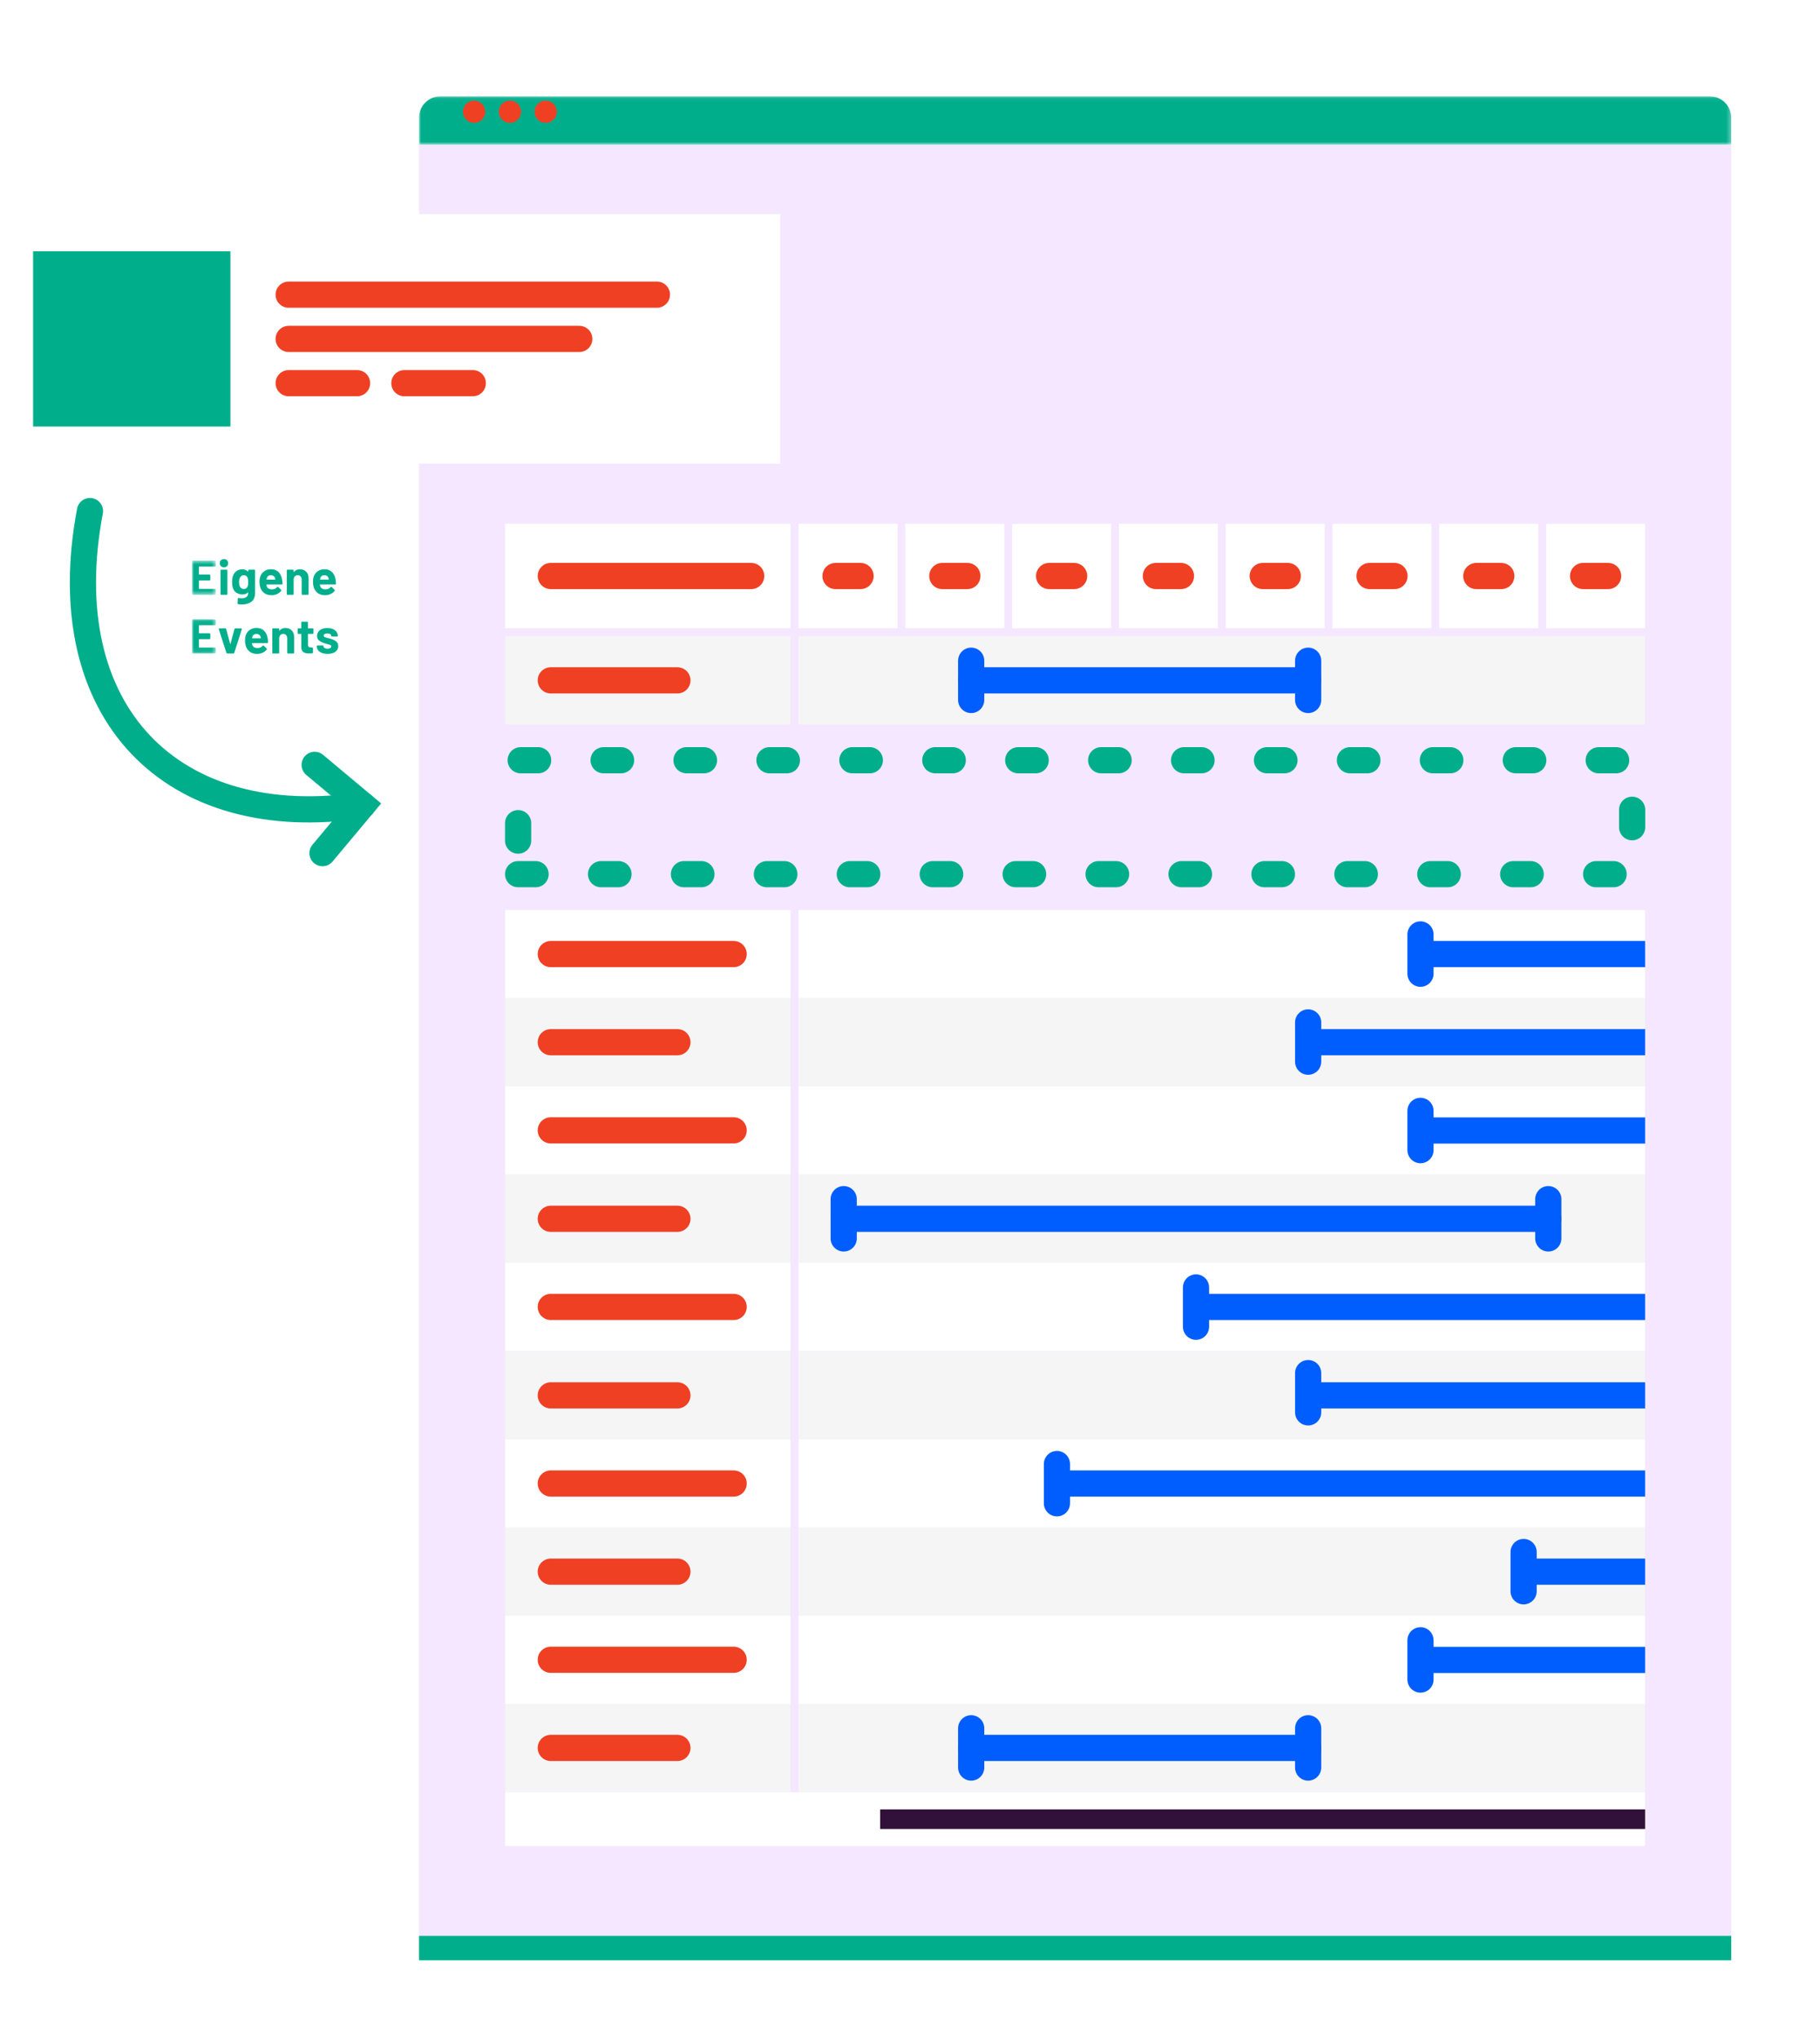 <?xml version="1.0" encoding="UTF-8"?>
<svg width="417px" height="467px" viewBox="0 0 417 467" version="1.1" xmlns="http://www.w3.org/2000/svg" xmlns:xlink="http://www.w3.org/1999/xlink">
    <title>Planungskalender</title>
    <defs>
        <filter x="-9.0%" y="-6.3%" width="117.9%" height="112.6%" filterUnits="objectBoundingBox" id="filter-1">
            <feOffset dx="0" dy="2" in="SourceAlpha" result="shadowOffsetOuter1"></feOffset>
            <feGaussianBlur stdDeviation="6" in="shadowOffsetOuter1" result="shadowBlurOuter1"></feGaussianBlur>
            <feColorMatrix values="0 0 0 0 0   0 0 0 0 0   0 0 0 0 0  0 0 0 0.228 0" type="matrix" in="shadowBlurOuter1" result="shadowMatrixOuter1"></feColorMatrix>
            <feMerge>
                <feMergeNode in="shadowMatrixOuter1"></feMergeNode>
                <feMergeNode in="SourceGraphic"></feMergeNode>
            </feMerge>
        </filter>
        <polygon id="path-2" points="0 0.06 300.668 0.06 300.668 11.136 0 11.136"></polygon>
        <polygon id="path-4" points="0 0.631 5.443 0.631 5.443 8.47 0 8.47"></polygon>
        <polygon id="path-6" points="0 0.071 5.443 0.071 5.443 7.91 0 7.91"></polygon>
    </defs>
    <g id="Design-Hinto" stroke="none" stroke-width="1" fill="none" fill-rule="evenodd">
        <g id="11_MehrInformationen_HintoFunktionen" transform="translate(-798, -2837)">
            <g id="Group-8" transform="translate(798, 2857)">
                <g id="Group-6" filter="url(#filter-1)" transform="translate(96, 0)">
                    <polygon id="Fill-1" fill="#F4E7FF" points="2.55795385e-12 421.422 300.668 421.422 300.668 11.136 2.55795385e-12 11.136"></polygon>
                    <g id="Group-4">
                        <mask id="mask-3" fill="white">
                            <use xlink:href="#path-2"></use>
                        </mask>
                        <g id="Clip-3"></g>
                        <path d="M295.749,0.06 L4.92,0.06 C2.203,0.06 -0,2.263 -0,4.979 L-0,11.136 L300.668,11.136 L300.668,4.979 C300.668,2.263 298.466,0.06 295.749,0.06" id="Fill-2" fill="#00AE8C" mask="url(#mask-3)"></path>
                    </g>
                    <polygon id="Fill-5" fill="#00AE8C" points="2.55795385e-12 427 300.668 427 300.668 421.421 2.55795385e-12 421.421"></polygon>
                </g>
                <path d="M111.18,5.598 C111.18,7.007 110.038,8.148 108.63,8.148 C107.222,8.148 106.079,7.007 106.079,5.598 C106.079,4.189 107.222,3.048 108.63,3.048 C110.038,3.048 111.18,4.189 111.18,5.598" id="Fill-7" fill="#EF4024"></path>
                <path d="M119.379,5.598 C119.379,7.007 118.237,8.148 116.828,8.148 C115.42,8.148 114.278,7.007 114.278,5.598 C114.278,4.189 115.42,3.048 116.828,3.048 C118.237,3.048 119.379,4.189 119.379,5.598" id="Fill-8" fill="#EF4024"></path>
                <path d="M127.576,5.598 C127.576,7.007 126.434,8.148 125.026,8.148 C123.618,8.148 122.475,7.007 122.475,5.598 C122.475,4.189 123.618,3.048 125.026,3.048 C126.434,3.048 127.576,4.189 127.576,5.598" id="Fill-9" fill="#EF4024"></path>
                <polygon id="Fill-10" fill="#F5F5F5" points="115.739 145.931 181.143 145.931 181.143 125.743 115.739 125.743"></polygon>
                <line x1="126.198" y1="135.837" x2="155.208" y2="135.837" id="Stroke-11" stroke="#EF4024" stroke-width="6" stroke-linecap="round"></line>
                <polygon id="Fill-12" fill="#FFFFFF" points="115.739 123.895 181.143 123.895 181.143 99.981 115.739 99.981"></polygon>
                <polygon id="Fill-13" fill="#FFFFFF" points="182.959 123.895 205.642 123.895 205.642 99.981 182.959 99.981"></polygon>
                <polygon id="Fill-14" fill="#FFFFFF" points="207.429 123.895 230.111 123.895 230.111 99.981 207.429 99.981"></polygon>
                <polygon id="Fill-15" fill="#FFFFFF" points="231.898 123.895 254.581 123.895 254.581 99.981 231.898 99.981"></polygon>
                <polygon id="Fill-16" fill="#FFFFFF" points="256.368 123.895 279.051 123.895 279.051 99.981 256.368 99.981"></polygon>
                <polygon id="Fill-17" fill="#FFFFFF" points="280.837 123.895 303.52 123.895 303.52 99.981 280.837 99.981"></polygon>
                <polygon id="Fill-18" fill="#FFFFFF" points="305.307 123.895 327.99 123.895 327.99 99.981 305.307 99.981"></polygon>
                <polygon id="Fill-19" fill="#FFFFFF" points="329.777 123.895 352.46 123.895 352.46 99.981 329.777 99.981"></polygon>
                <polygon id="Fill-20" fill="#FFFFFF" points="354.246 123.895 376.929 123.895 376.929 99.981 354.246 99.981"></polygon>
                <polygon id="Fill-21" fill="#F5F5F5" points="182.959 145.931 376.929 145.931 376.929 125.743 182.959 125.743"></polygon>
                <line x1="222.518" y1="135.837" x2="299.724" y2="135.837" id="Stroke-22" stroke="#015EFE" stroke-width="6" stroke-linecap="round"></line>
                <line x1="222.518" y1="140.335" x2="222.518" y2="131.338" id="Stroke-23" stroke="#015EFE" stroke-width="6" stroke-linecap="round"></line>
                <line x1="299.723" y1="140.335" x2="299.723" y2="131.338" id="Stroke-24" stroke="#015EFE" stroke-width="6" stroke-linecap="round"></line>
                <polygon id="Fill-25" fill="#FFFFFF" points="115.739 208.627 181.143 208.627 181.143 188.439 115.739 188.439"></polygon>
                <line x1="126.198" y1="198.533" x2="168.095" y2="198.533" id="Stroke-26" stroke="#EF4024" stroke-width="6" stroke-linecap="round"></line>
                <polygon id="Fill-27" fill="#FFFFFF" points="182.959 208.627 376.929 208.627 376.929 188.439 182.959 188.439"></polygon>
                <line x1="325.463" y1="198.533" x2="376.929" y2="198.533" id="Stroke-28" stroke="#015EFE" stroke-width="6"></line>
                <line x1="325.463" y1="203.032" x2="325.463" y2="194.035" id="Stroke-29" stroke="#015EFE" stroke-width="6" stroke-linecap="round"></line>
                <polygon id="Fill-30" fill="#F5F5F5" points="115.739 228.816 181.143 228.816 181.143 208.628 115.739 208.628"></polygon>
                <line x1="126.198" y1="218.722" x2="155.208" y2="218.722" id="Stroke-31" stroke="#EF4024" stroke-width="6" stroke-linecap="round"></line>
                <polygon id="Fill-32" fill="#FFFFFF" points="115.739 249.004 181.143 249.004 181.143 228.816 115.739 228.816"></polygon>
                <line x1="126.198" y1="238.91" x2="168.095" y2="238.91" id="Stroke-33" stroke="#EF4024" stroke-width="6" stroke-linecap="round"></line>
                <polygon id="Fill-34" fill="#F5F5F5" points="115.739 269.263 181.143 269.263 181.143 249.075 115.739 249.075"></polygon>
                <line x1="126.198" y1="259.169" x2="155.208" y2="259.169" id="Stroke-35" stroke="#EF4024" stroke-width="6" stroke-linecap="round"></line>
                <polygon id="Fill-36" fill="#FFFFFF" points="115.739 289.451 181.143 289.451 181.143 269.263 115.739 269.263"></polygon>
                <line x1="126.198" y1="279.357" x2="168.095" y2="279.357" id="Stroke-37" stroke="#EF4024" stroke-width="6" stroke-linecap="round"></line>
                <polygon id="Fill-38" fill="#F5F5F5" points="115.739 309.71 181.143 309.71 181.143 289.522 115.739 289.522"></polygon>
                <line x1="126.198" y1="299.615" x2="155.208" y2="299.615" id="Stroke-39" stroke="#EF4024" stroke-width="6" stroke-linecap="round"></line>
                <polygon id="Fill-40" fill="#FFFFFF" points="115.739 329.898 181.143 329.898 181.143 309.71 115.739 309.71"></polygon>
                <line x1="126.198" y1="319.804" x2="168.095" y2="319.804" id="Stroke-41" stroke="#EF4024" stroke-width="6" stroke-linecap="round"></line>
                <polygon id="Fill-42" fill="#F5F5F5" points="182.959 228.816 376.929 228.816 376.929 208.628 182.959 208.628"></polygon>
                <polygon id="Fill-43" fill="#FFFFFF" points="182.959 249.004 376.929 249.004 376.929 228.816 182.959 228.816"></polygon>
                <polygon id="Fill-44" fill="#F5F5F5" points="182.959 269.263 376.929 269.263 376.929 249.075 182.959 249.075"></polygon>
                <polygon id="Fill-45" fill="#FFFFFF" points="182.959 289.451 376.929 289.451 376.929 269.263 182.959 269.263"></polygon>
                <polygon id="Fill-46" fill="#F5F5F5" points="182.959 309.71 376.929 309.71 376.929 289.522 182.959 289.522"></polygon>
                <polygon id="Fill-47" fill="#FFFFFF" points="182.959 329.898 376.929 329.898 376.929 309.71 182.959 309.71"></polygon>
                <line x1="299.723" y1="218.722" x2="376.929" y2="218.722" id="Stroke-48" stroke="#015EFE" stroke-width="6"></line>
                <line x1="193.31" y1="259.169" x2="354.748" y2="259.169" id="Stroke-49" stroke="#015EFE" stroke-width="6" stroke-linecap="round"></line>
                <line x1="273.996" y1="279.357" x2="376.929" y2="279.357" id="Stroke-50" stroke="#015EFE" stroke-width="6"></line>
                <line x1="299.723" y1="299.615" x2="376.929" y2="299.615" id="Stroke-51" stroke="#015EFE" stroke-width="6"></line>
                <line x1="242.167" y1="319.804" x2="376.929" y2="319.804" id="Stroke-52" stroke="#015EFE" stroke-width="6"></line>
                <line x1="325.463" y1="238.945" x2="376.929" y2="238.945" id="Stroke-53" stroke="#015EFE" stroke-width="6"></line>
                <line x1="325.463" y1="243.444" x2="325.463" y2="234.447" id="Stroke-54" stroke="#015EFE" stroke-width="6" stroke-linecap="round"></line>
                <line x1="299.723" y1="223.185" x2="299.723" y2="214.188" id="Stroke-55" stroke="#015EFE" stroke-width="6" stroke-linecap="round"></line>
                <line x1="193.31" y1="263.667" x2="193.31" y2="254.67" id="Stroke-56" stroke="#015EFE" stroke-width="6" stroke-linecap="round"></line>
                <line x1="354.749" y1="263.667" x2="354.749" y2="254.67" id="Stroke-57" stroke="#015EFE" stroke-width="6" stroke-linecap="round"></line>
                <line x1="274.03" y1="283.891" x2="274.03" y2="274.894" id="Stroke-58" stroke="#015EFE" stroke-width="6" stroke-linecap="round"></line>
                <line x1="299.723" y1="303.511" x2="299.723" y2="294.514" id="Stroke-59" stroke="#015EFE" stroke-width="6" stroke-linecap="round"></line>
                <line x1="242.167" y1="324.337" x2="242.167" y2="315.341" id="Stroke-60" stroke="#015EFE" stroke-width="6" stroke-linecap="round"></line>
                <line x1="191.433" y1="111.938" x2="197.168" y2="111.938" id="Stroke-61" stroke="#EF4024" stroke-width="6" stroke-linecap="round"></line>
                <line x1="215.903" y1="111.938" x2="221.638" y2="111.938" id="Stroke-62" stroke="#EF4024" stroke-width="6" stroke-linecap="round"></line>
                <line x1="240.372" y1="111.938" x2="246.107" y2="111.938" id="Stroke-63" stroke="#EF4024" stroke-width="6" stroke-linecap="round"></line>
                <line x1="264.842" y1="111.938" x2="270.577" y2="111.938" id="Stroke-64" stroke="#EF4024" stroke-width="6" stroke-linecap="round"></line>
                <line x1="289.311" y1="111.938" x2="295.046" y2="111.938" id="Stroke-65" stroke="#EF4024" stroke-width="6" stroke-linecap="round"></line>
                <line x1="313.781" y1="111.938" x2="319.516" y2="111.938" id="Stroke-66" stroke="#EF4024" stroke-width="6" stroke-linecap="round"></line>
                <line x1="338.251" y1="111.938" x2="343.986" y2="111.938" id="Stroke-67" stroke="#EF4024" stroke-width="6" stroke-linecap="round"></line>
                <line x1="362.721" y1="111.938" x2="368.455" y2="111.938" id="Stroke-68" stroke="#EF4024" stroke-width="6" stroke-linecap="round"></line>
                <line x1="126.198" y1="111.938" x2="172.118" y2="111.938" id="Stroke-69" stroke="#EF4024" stroke-width="6" stroke-linecap="round"></line>
                <polygon id="Fill-70" fill="#FFFFFF" points="115.739 402.849 376.929 402.849 376.929 390.533 115.739 390.533"></polygon>
                <polygon id="Fill-71" fill="#31113A" points="201.668 398.938 376.929 398.938 376.929 394.445 201.668 394.445"></polygon>
                <polygon id="Fill-72" fill="#F5F5F5" points="115.739 350.086 181.143 350.086 181.143 329.898 115.739 329.898"></polygon>
                <line x1="126.198" y1="339.992" x2="155.208" y2="339.992" id="Stroke-73" stroke="#EF4024" stroke-width="6" stroke-linecap="round"></line>
                <polygon id="Fill-74" fill="#F5F5F5" points="182.959 350.086 376.929 350.086 376.929 329.898 182.959 329.898"></polygon>
                <line x1="349.089" y1="339.992" x2="376.929" y2="339.992" id="Stroke-75" stroke="#015EFE" stroke-width="6"></line>
                <polygon id="Fill-76" fill="#F5F5F5" points="115.739 390.46 181.143 390.46 181.143 370.272 115.739 370.272"></polygon>
                <line x1="126.198" y1="380.366" x2="155.208" y2="380.366" id="Stroke-77" stroke="#EF4024" stroke-width="6" stroke-linecap="round"></line>
                <polygon id="Fill-78" fill="#F5F5F5" points="182.959 390.46 376.929 390.46 376.929 370.272 182.959 370.272"></polygon>
                <line x1="222.518" y1="380.366" x2="299.724" y2="380.366" id="Stroke-79" stroke="#015EFE" stroke-width="6" stroke-linecap="round"></line>
                <line x1="222.518" y1="384.864" x2="222.518" y2="375.867" id="Stroke-80" stroke="#015EFE" stroke-width="6" stroke-linecap="round"></line>
                <line x1="299.723" y1="384.864" x2="299.723" y2="375.867" id="Stroke-81" stroke="#015EFE" stroke-width="6" stroke-linecap="round"></line>
                <polygon id="Fill-82" fill="#FFFFFF" points="115.739 370.271 181.143 370.271 181.143 350.083 115.739 350.083"></polygon>
                <line x1="126.198" y1="360.177" x2="168.095" y2="360.177" id="Stroke-83" stroke="#EF4024" stroke-width="6" stroke-linecap="round"></line>
                <polygon id="Fill-84" fill="#FFFFFF" points="182.959 370.271 376.929 370.271 376.929 350.083 182.959 350.083"></polygon>
                <line x1="325.463" y1="360.212" x2="376.929" y2="360.212" id="Stroke-85" stroke="#015EFE" stroke-width="6"></line>
                <line x1="325.463" y1="364.711" x2="325.463" y2="355.714" id="Stroke-86" stroke="#015EFE" stroke-width="6" stroke-linecap="round"></line>
                <line x1="349.089" y1="344.491" x2="349.089" y2="335.494" id="Stroke-87" stroke="#015EFE" stroke-width="6" stroke-linecap="round"></line>
                <path d="M118.711,180.233 L373.956,180.233 L373.956,154.136 L118.711,154.136 L118.711,180.233 Z" id="Stroke-88" stroke="#00AE8C" stroke-width="6" stroke-linecap="round" stroke-dasharray="4,15"></path>
                <polygon id="Fill-1" fill="#FFFFFF" points="-5.35749223e-12 86.2 178.751 86.2 178.751 29.06 -5.35749223e-12 29.06"></polygon>
                <polygon id="Fill-2" fill="#00AE8C" points="7.587 77.697 52.795 77.697 52.795 37.563 7.587 37.563"></polygon>
                <line x1="66.139" y1="47.494" x2="150.514" y2="47.494" id="Stroke-3" stroke="#EF4024" stroke-width="6" stroke-linecap="round"></line>
                <line x1="66.139" y1="57.63" x2="132.727" y2="57.63" id="Stroke-4" stroke="#EF4024" stroke-width="6" stroke-linecap="round"></line>
                <line x1="66.139" y1="67.767" x2="81.813" y2="67.767" id="Stroke-5" stroke="#EF4024" stroke-width="6" stroke-linecap="round"></line>
                <line x1="92.653" y1="67.767" x2="108.326" y2="67.767" id="Stroke-6" stroke="#EF4024" stroke-width="6" stroke-linecap="round"></line>
                <path d="M83.097,164.424 C39.447,171.001 11.886,143.306 20.61,97.06" id="Stroke-1" stroke="#00AE8C" stroke-width="6" stroke-linecap="round"></path>
                <polyline id="Stroke-3" stroke="#00AE8C" stroke-width="6" stroke-linecap="round" points="72.095 155.195 83.104 164.408 73.891 175.416"></polyline>
                <g id="Group-3" transform="translate(44, 107.776)">
                    <mask id="mask-5" fill="white">
                        <use xlink:href="#path-4"></use>
                    </mask>
                    <g id="Clip-2"></g>
                    <path d="M5.253,1.986 L1.647,1.986 C1.602,1.986 1.579,2.008 1.579,2.053 L1.579,3.767 C1.579,3.811 1.602,3.834 1.647,3.834 L3.987,3.834 C4.114,3.834 4.178,3.897 4.178,4.024 L4.178,4.999 C4.178,5.126 4.114,5.189 3.987,5.189 L1.647,5.189 C1.602,5.189 1.579,5.211 1.579,5.256 L1.579,7.048 C1.579,7.093 1.602,7.115 1.647,7.115 L5.253,7.115 C5.38,7.115 5.443,7.179 5.443,7.306 L5.443,8.28 C5.443,8.407 5.38,8.47 5.253,8.47 L0.191,8.47 C0.064,8.47 -0,8.407 -0,8.28 L-0,0.821 C-0,0.694 0.064,0.631 0.191,0.631 L5.253,0.631 C5.38,0.631 5.443,0.694 5.443,0.821 L5.443,1.796 C5.443,1.923 5.38,1.986 5.253,1.986" id="Fill-1" fill="#00AE8C" mask="url(#mask-5)"></path>
                </g>
                <path d="M50.529,116.056 L50.529,110.68 C50.529,110.553 50.592,110.49 50.719,110.49 L51.918,110.49 C52.045,110.49 52.108,110.553 52.108,110.68 L52.108,116.056 C52.108,116.183 52.045,116.246 51.918,116.246 L50.719,116.246 C50.592,116.246 50.529,116.183 50.529,116.056 M50.619,109.678 C50.439,109.503 50.35,109.277 50.35,109 C50.35,108.724 50.439,108.498 50.619,108.323 C50.798,108.147 51.029,108.06 51.313,108.06 C51.604,108.06 51.838,108.145 52.013,108.317 C52.188,108.489 52.276,108.717 52.276,109 C52.276,109.284 52.188,109.512 52.013,109.684 C51.838,109.855 51.604,109.941 51.313,109.941 C51.029,109.941 50.798,109.853 50.619,109.678" id="Fill-4" fill="#00AE8C"></path>
                <path d="M56.868,113.324 C56.868,113.093 56.86,112.913 56.846,112.786 C56.83,112.66 56.804,112.54 56.767,112.428 C56.7,112.226 56.588,112.064 56.431,111.941 C56.274,111.818 56.08,111.756 55.849,111.756 C55.625,111.756 55.434,111.818 55.278,111.941 C55.121,112.064 55.005,112.226 54.931,112.428 C54.826,112.652 54.774,112.954 54.774,113.335 C54.774,113.753 54.818,114.052 54.908,114.231 C54.975,114.433 55.093,114.595 55.261,114.718 C55.429,114.842 55.628,114.903 55.86,114.903 C56.099,114.903 56.297,114.842 56.453,114.718 C56.61,114.595 56.718,114.437 56.778,114.242 C56.838,114.018 56.868,113.712 56.868,113.324 M57.058,110.491 L58.257,110.491 C58.384,110.491 58.447,110.554 58.447,110.681 L58.447,115.732 C58.447,116.71 58.167,117.408 57.607,117.826 C57.047,118.244 56.326,118.453 55.446,118.453 C55.199,118.453 54.919,118.435 54.606,118.397 C54.493,118.39 54.438,118.323 54.438,118.196 L54.483,117.154 C54.483,117.094 54.503,117.048 54.544,117.014 C54.585,116.981 54.635,116.971 54.695,116.986 C54.971,117.024 55.199,117.042 55.378,117.042 C55.856,117.042 56.224,116.938 56.482,116.729 C56.739,116.52 56.868,116.184 56.868,115.721 C56.868,115.698 56.86,115.685 56.846,115.682 C56.83,115.678 56.812,115.687 56.79,115.709 C56.513,116.008 56.102,116.157 55.557,116.157 C55.072,116.157 54.626,116.04 54.219,115.805 C53.812,115.569 53.523,115.191 53.351,114.668 C53.239,114.325 53.183,113.88 53.183,113.335 C53.183,112.753 53.251,112.279 53.385,111.913 C53.542,111.458 53.806,111.092 54.18,110.815 C54.553,110.539 54.986,110.401 55.479,110.401 C56.039,110.401 56.476,110.569 56.79,110.905 C56.812,110.927 56.83,110.935 56.846,110.927 C56.86,110.92 56.868,110.901 56.868,110.871 L56.868,110.681 C56.868,110.554 56.931,110.491 57.058,110.491" id="Fill-6" fill="#00AE8C"></path>
                <path d="M61.465,111.929 C61.304,112.045 61.194,112.207 61.136,112.416 C61.097,112.558 61.075,112.651 61.069,112.696 C61.06,112.741 61.08,112.763 61.123,112.763 L63.028,112.763 C63.066,112.763 63.084,112.748 63.084,112.719 C63.084,112.637 63.069,112.551 63.038,112.461 C62.971,112.244 62.856,112.073 62.691,111.946 C62.528,111.819 62.319,111.755 62.065,111.755 C61.825,111.755 61.626,111.813 61.465,111.929 M63.486,114.488 C63.532,114.436 63.581,114.41 63.633,114.41 C63.678,114.41 63.718,114.428 63.755,114.466 L64.394,115.082 C64.439,115.126 64.462,115.171 64.462,115.216 C64.462,115.268 64.447,115.313 64.416,115.35 C64.171,115.657 63.855,115.898 63.471,116.073 C63.086,116.248 62.666,116.336 62.211,116.336 C61.523,116.336 60.955,116.161 60.502,115.81 C60.05,115.459 59.746,114.977 59.59,114.365 C59.499,114.036 59.456,113.689 59.456,113.323 C59.456,112.89 59.496,112.524 59.578,112.226 C59.727,111.673 60.029,111.229 60.48,110.893 C60.931,110.557 61.468,110.389 62.087,110.389 C62.819,110.389 63.4,110.606 63.828,111.039 C64.257,111.472 64.535,112.08 64.663,112.864 C64.692,113.111 64.716,113.383 64.731,113.682 C64.731,113.809 64.666,113.872 64.54,113.872 L61.102,113.872 C61.056,113.872 61.035,113.894 61.035,113.939 C61.056,114.096 61.083,114.212 61.112,114.286 C61.188,114.518 61.334,114.695 61.556,114.818 C61.776,114.942 62.042,115.003 62.355,115.003 C62.849,114.981 63.225,114.809 63.486,114.488" id="Fill-8" fill="#00AE8C"></path>
                <path d="M70.151,110.95 C70.517,111.316 70.7,111.811 70.7,112.439 L70.7,116.056 C70.7,116.183 70.636,116.246 70.509,116.246 L69.311,116.246 C69.184,116.246 69.121,116.183 69.121,116.056 L69.121,112.763 C69.121,112.466 69.038,112.222 68.874,112.035 C68.71,111.85 68.49,111.755 68.214,111.755 C67.937,111.755 67.713,111.85 67.542,112.035 C67.37,112.222 67.284,112.466 67.284,112.763 L67.284,116.056 C67.284,116.183 67.22,116.246 67.094,116.246 L65.895,116.246 C65.768,116.246 65.705,116.183 65.705,116.056 L65.705,110.68 C65.705,110.553 65.768,110.49 65.895,110.49 L67.094,110.49 C67.22,110.49 67.284,110.553 67.284,110.68 L67.284,110.995 C67.284,111.025 67.291,111.043 67.306,111.05 C67.321,111.058 67.336,111.05 67.351,111.028 C67.657,110.609 68.109,110.4 68.706,110.4 C69.304,110.4 69.785,110.584 70.151,110.95" id="Fill-10" fill="#00AE8C"></path>
                <path d="M73.718,111.929 C73.557,112.045 73.447,112.207 73.388,112.416 C73.35,112.558 73.328,112.651 73.321,112.696 C73.313,112.741 73.332,112.763 73.376,112.763 L75.28,112.763 C75.318,112.763 75.336,112.748 75.336,112.719 C75.336,112.637 75.321,112.551 75.291,112.461 C75.224,112.244 75.109,112.073 74.944,111.946 C74.78,111.819 74.571,111.755 74.317,111.755 C74.078,111.755 73.878,111.813 73.718,111.929 M75.739,114.488 C75.784,114.436 75.833,114.41 75.885,114.41 C75.93,114.41 75.971,114.428 76.008,114.466 L76.647,115.082 C76.691,115.126 76.714,115.171 76.714,115.216 C76.714,115.268 76.699,115.313 76.669,115.35 C76.423,115.657 76.107,115.898 75.723,116.073 C75.338,116.248 74.918,116.336 74.463,116.336 C73.776,116.336 73.207,116.161 72.755,115.81 C72.303,115.459 71.999,114.977 71.842,114.365 C71.752,114.036 71.708,113.689 71.708,113.323 C71.708,112.89 71.749,112.524 71.831,112.226 C71.98,111.673 72.281,111.229 72.732,110.893 C73.184,110.557 73.72,110.389 74.34,110.389 C75.071,110.389 75.652,110.606 76.081,111.039 C76.51,111.472 76.788,112.08 76.916,112.864 C76.945,113.111 76.968,113.383 76.983,113.682 C76.983,113.809 76.919,113.872 76.792,113.872 L73.354,113.872 C73.309,113.872 73.287,113.894 73.287,113.939 C73.309,114.096 73.335,114.212 73.365,114.286 C73.44,114.518 73.587,114.695 73.808,114.818 C74.028,114.942 74.295,115.003 74.608,115.003 C75.101,114.981 75.478,114.809 75.739,114.488" id="Fill-12" fill="#00AE8C"></path>
                <g id="Group-16" transform="translate(44, 121.776)">
                    <mask id="mask-7" fill="white">
                        <use xlink:href="#path-6"></use>
                    </mask>
                    <g id="Clip-15"></g>
                    <path d="M5.253,1.426 L1.647,1.426 C1.602,1.426 1.579,1.448 1.579,1.493 L1.579,3.207 C1.579,3.251 1.602,3.274 1.647,3.274 L3.987,3.274 C4.114,3.274 4.178,3.337 4.178,3.464 L4.178,4.439 C4.178,4.566 4.114,4.629 3.987,4.629 L1.647,4.629 C1.602,4.629 1.579,4.651 1.579,4.696 L1.579,6.488 C1.579,6.533 1.602,6.555 1.647,6.555 L5.253,6.555 C5.38,6.555 5.443,6.619 5.443,6.746 L5.443,7.72 C5.443,7.847 5.38,7.91 5.253,7.91 L0.191,7.91 C0.064,7.91 -0,7.847 -0,7.72 L-0,0.261 C-0,0.134 0.064,0.071 0.191,0.071 L5.253,0.071 C5.38,0.071 5.443,0.134 5.443,0.261 L5.443,1.236 C5.443,1.363 5.38,1.426 5.253,1.426" id="Fill-14" fill="#00AE8C" mask="url(#mask-7)"></path>
                </g>
                <path d="M51.873,129.53 L50.137,124.142 C50.13,124.127 50.126,124.106 50.126,124.076 C50.126,124.031 50.141,123.996 50.171,123.969 C50.2,123.942 50.242,123.93 50.294,123.93 L51.615,123.93 C51.72,123.93 51.791,123.986 51.828,124.097 L52.724,127.457 C52.732,127.487 52.747,127.502 52.769,127.502 C52.791,127.502 52.806,127.487 52.814,127.457 L53.71,124.097 C53.747,123.986 53.818,123.93 53.923,123.93 L55.244,123.941 C55.311,123.941 55.36,123.962 55.39,124.002 C55.419,124.043 55.423,124.094 55.401,124.153 L53.676,129.53 C53.639,129.635 53.564,129.686 53.452,129.686 L52.086,129.686 C51.981,129.686 51.91,129.635 51.873,129.53" id="Fill-17" fill="#00AE8C"></path>
                <path d="M58.151,125.369 C57.989,125.485 57.88,125.647 57.821,125.856 C57.782,125.998 57.761,126.091 57.754,126.136 C57.745,126.181 57.764,126.203 57.809,126.203 L59.712,126.203 C59.751,126.203 59.769,126.188 59.769,126.159 C59.769,126.077 59.754,125.991 59.724,125.901 C59.657,125.684 59.541,125.513 59.377,125.386 C59.212,125.259 59.004,125.195 58.749,125.195 C58.511,125.195 58.31,125.253 58.151,125.369 M60.172,127.928 C60.217,127.876 60.266,127.85 60.318,127.85 C60.362,127.85 60.404,127.868 60.441,127.906 L61.08,128.522 C61.123,128.566 61.147,128.611 61.147,128.656 C61.147,128.708 61.132,128.753 61.102,128.79 C60.855,129.097 60.539,129.338 60.156,129.513 C59.77,129.688 59.35,129.776 58.895,129.776 C58.209,129.776 57.639,129.601 57.188,129.25 C56.736,128.899 56.431,128.417 56.275,127.805 C56.184,127.476 56.141,127.129 56.141,126.763 C56.141,126.33 56.181,125.964 56.264,125.666 C56.413,125.113 56.714,124.669 57.164,124.333 C57.617,123.997 58.153,123.829 58.773,123.829 C59.504,123.829 60.084,124.046 60.514,124.479 C60.943,124.912 61.221,125.52 61.349,126.304 C61.377,126.551 61.401,126.823 61.416,127.122 C61.416,127.249 61.352,127.312 61.224,127.312 L57.786,127.312 C57.742,127.312 57.719,127.334 57.719,127.379 C57.742,127.536 57.767,127.652 57.797,127.726 C57.873,127.958 58.02,128.135 58.24,128.258 C58.461,128.382 58.727,128.443 59.041,128.443 C59.533,128.421 59.91,128.249 60.172,127.928" id="Fill-19" fill="#00AE8C"></path>
                <path d="M66.836,124.389 C67.202,124.755 67.385,125.251 67.385,125.879 L67.385,129.496 C67.385,129.623 67.321,129.686 67.194,129.686 L65.996,129.686 C65.869,129.686 65.806,129.623 65.806,129.496 L65.806,126.203 C65.806,125.905 65.723,125.662 65.559,125.475 C65.395,125.289 65.175,125.195 64.899,125.195 C64.622,125.195 64.398,125.289 64.227,125.475 C64.055,125.662 63.969,125.905 63.969,126.203 L63.969,129.496 C63.969,129.623 63.905,129.686 63.779,129.686 L62.58,129.686 C62.453,129.686 62.39,129.623 62.39,129.496 L62.39,124.12 C62.39,123.993 62.453,123.93 62.58,123.93 L63.779,123.93 C63.905,123.93 63.969,123.993 63.969,124.12 L63.969,124.434 C63.969,124.464 63.976,124.482 63.991,124.49 C64.006,124.497 64.021,124.49 64.036,124.467 C64.342,124.049 64.794,123.84 65.391,123.84 C65.989,123.84 66.47,124.023 66.836,124.389" id="Fill-21" fill="#00AE8C"></path>
                <path d="M71.629,125.195 L70.621,125.195 C70.576,125.195 70.554,125.217 70.554,125.262 L70.554,127.58 C70.554,127.827 70.604,128.008 70.705,128.124 C70.806,128.239 70.968,128.297 71.192,128.297 L71.506,128.297 C71.633,128.297 71.696,128.361 71.696,128.488 L71.696,129.451 C71.696,129.57 71.633,129.638 71.506,129.652 C71.222,129.667 71.017,129.675 70.89,129.675 C70.27,129.675 69.807,129.57 69.501,129.361 C69.195,129.152 69.038,128.764 69.031,128.196 L69.031,125.262 C69.031,125.217 69.008,125.195 68.963,125.195 L68.392,125.195 C68.265,125.195 68.202,125.132 68.202,125.005 L68.202,124.12 C68.202,123.993 68.265,123.929 68.392,123.929 L68.963,123.929 C69.008,123.929 69.031,123.907 69.031,123.862 L69.031,122.597 C69.031,122.47 69.094,122.406 69.221,122.406 L70.363,122.406 C70.49,122.406 70.554,122.47 70.554,122.597 L70.554,123.862 C70.554,123.907 70.576,123.929 70.621,123.929 L71.629,123.929 C71.756,123.929 71.819,123.993 71.819,124.12 L71.819,125.005 C71.819,125.132 71.756,125.195 71.629,125.195" id="Fill-23" fill="#00AE8C"></path>
                <path d="M73.757,129.552 C73.384,129.41 73.096,129.212 72.895,128.958 C72.693,128.705 72.592,128.417 72.592,128.096 L72.592,128.04 C72.592,127.913 72.656,127.85 72.783,127.85 L73.914,127.85 C74.041,127.85 74.104,127.872 74.104,127.917 L74.104,127.995 C74.104,128.16 74.194,128.3 74.373,128.415 C74.552,128.531 74.78,128.589 75.056,128.589 C75.31,128.589 75.515,128.54 75.672,128.443 C75.829,128.346 75.907,128.219 75.907,128.062 C75.907,127.928 75.84,127.827 75.706,127.76 C75.571,127.693 75.351,127.622 75.045,127.547 C74.679,127.45 74.407,127.364 74.227,127.29 C73.742,127.126 73.358,126.924 73.074,126.685 C72.79,126.446 72.648,126.103 72.648,125.655 C72.648,125.102 72.865,124.663 73.298,124.339 C73.731,124.014 74.298,123.851 75,123.851 C75.478,123.851 75.898,123.928 76.26,124.081 C76.622,124.234 76.902,124.449 77.1,124.725 C77.298,125.001 77.397,125.315 77.397,125.666 C77.397,125.703 77.38,125.735 77.347,125.761 C77.313,125.787 77.266,125.8 77.206,125.8 L76.109,125.8 C75.982,125.8 75.919,125.778 75.919,125.733 L75.919,125.666 C75.919,125.502 75.836,125.363 75.672,125.251 C75.508,125.139 75.288,125.083 75.011,125.083 C74.765,125.083 74.561,125.128 74.401,125.218 C74.24,125.307 74.16,125.431 74.16,125.587 C74.16,125.737 74.237,125.849 74.39,125.923 C74.543,125.998 74.795,126.077 75.146,126.159 C75.362,126.203 75.571,126.259 75.773,126.327 C76.31,126.483 76.732,126.685 77.038,126.931 C77.345,127.178 77.498,127.536 77.498,128.006 C77.498,128.559 77.278,128.99 76.837,129.3 C76.396,129.61 75.807,129.765 75.067,129.765 C74.567,129.765 74.13,129.694 73.757,129.552" id="Fill-25" fill="#00AE8C"></path>
            </g>
        </g>
    </g>
</svg>